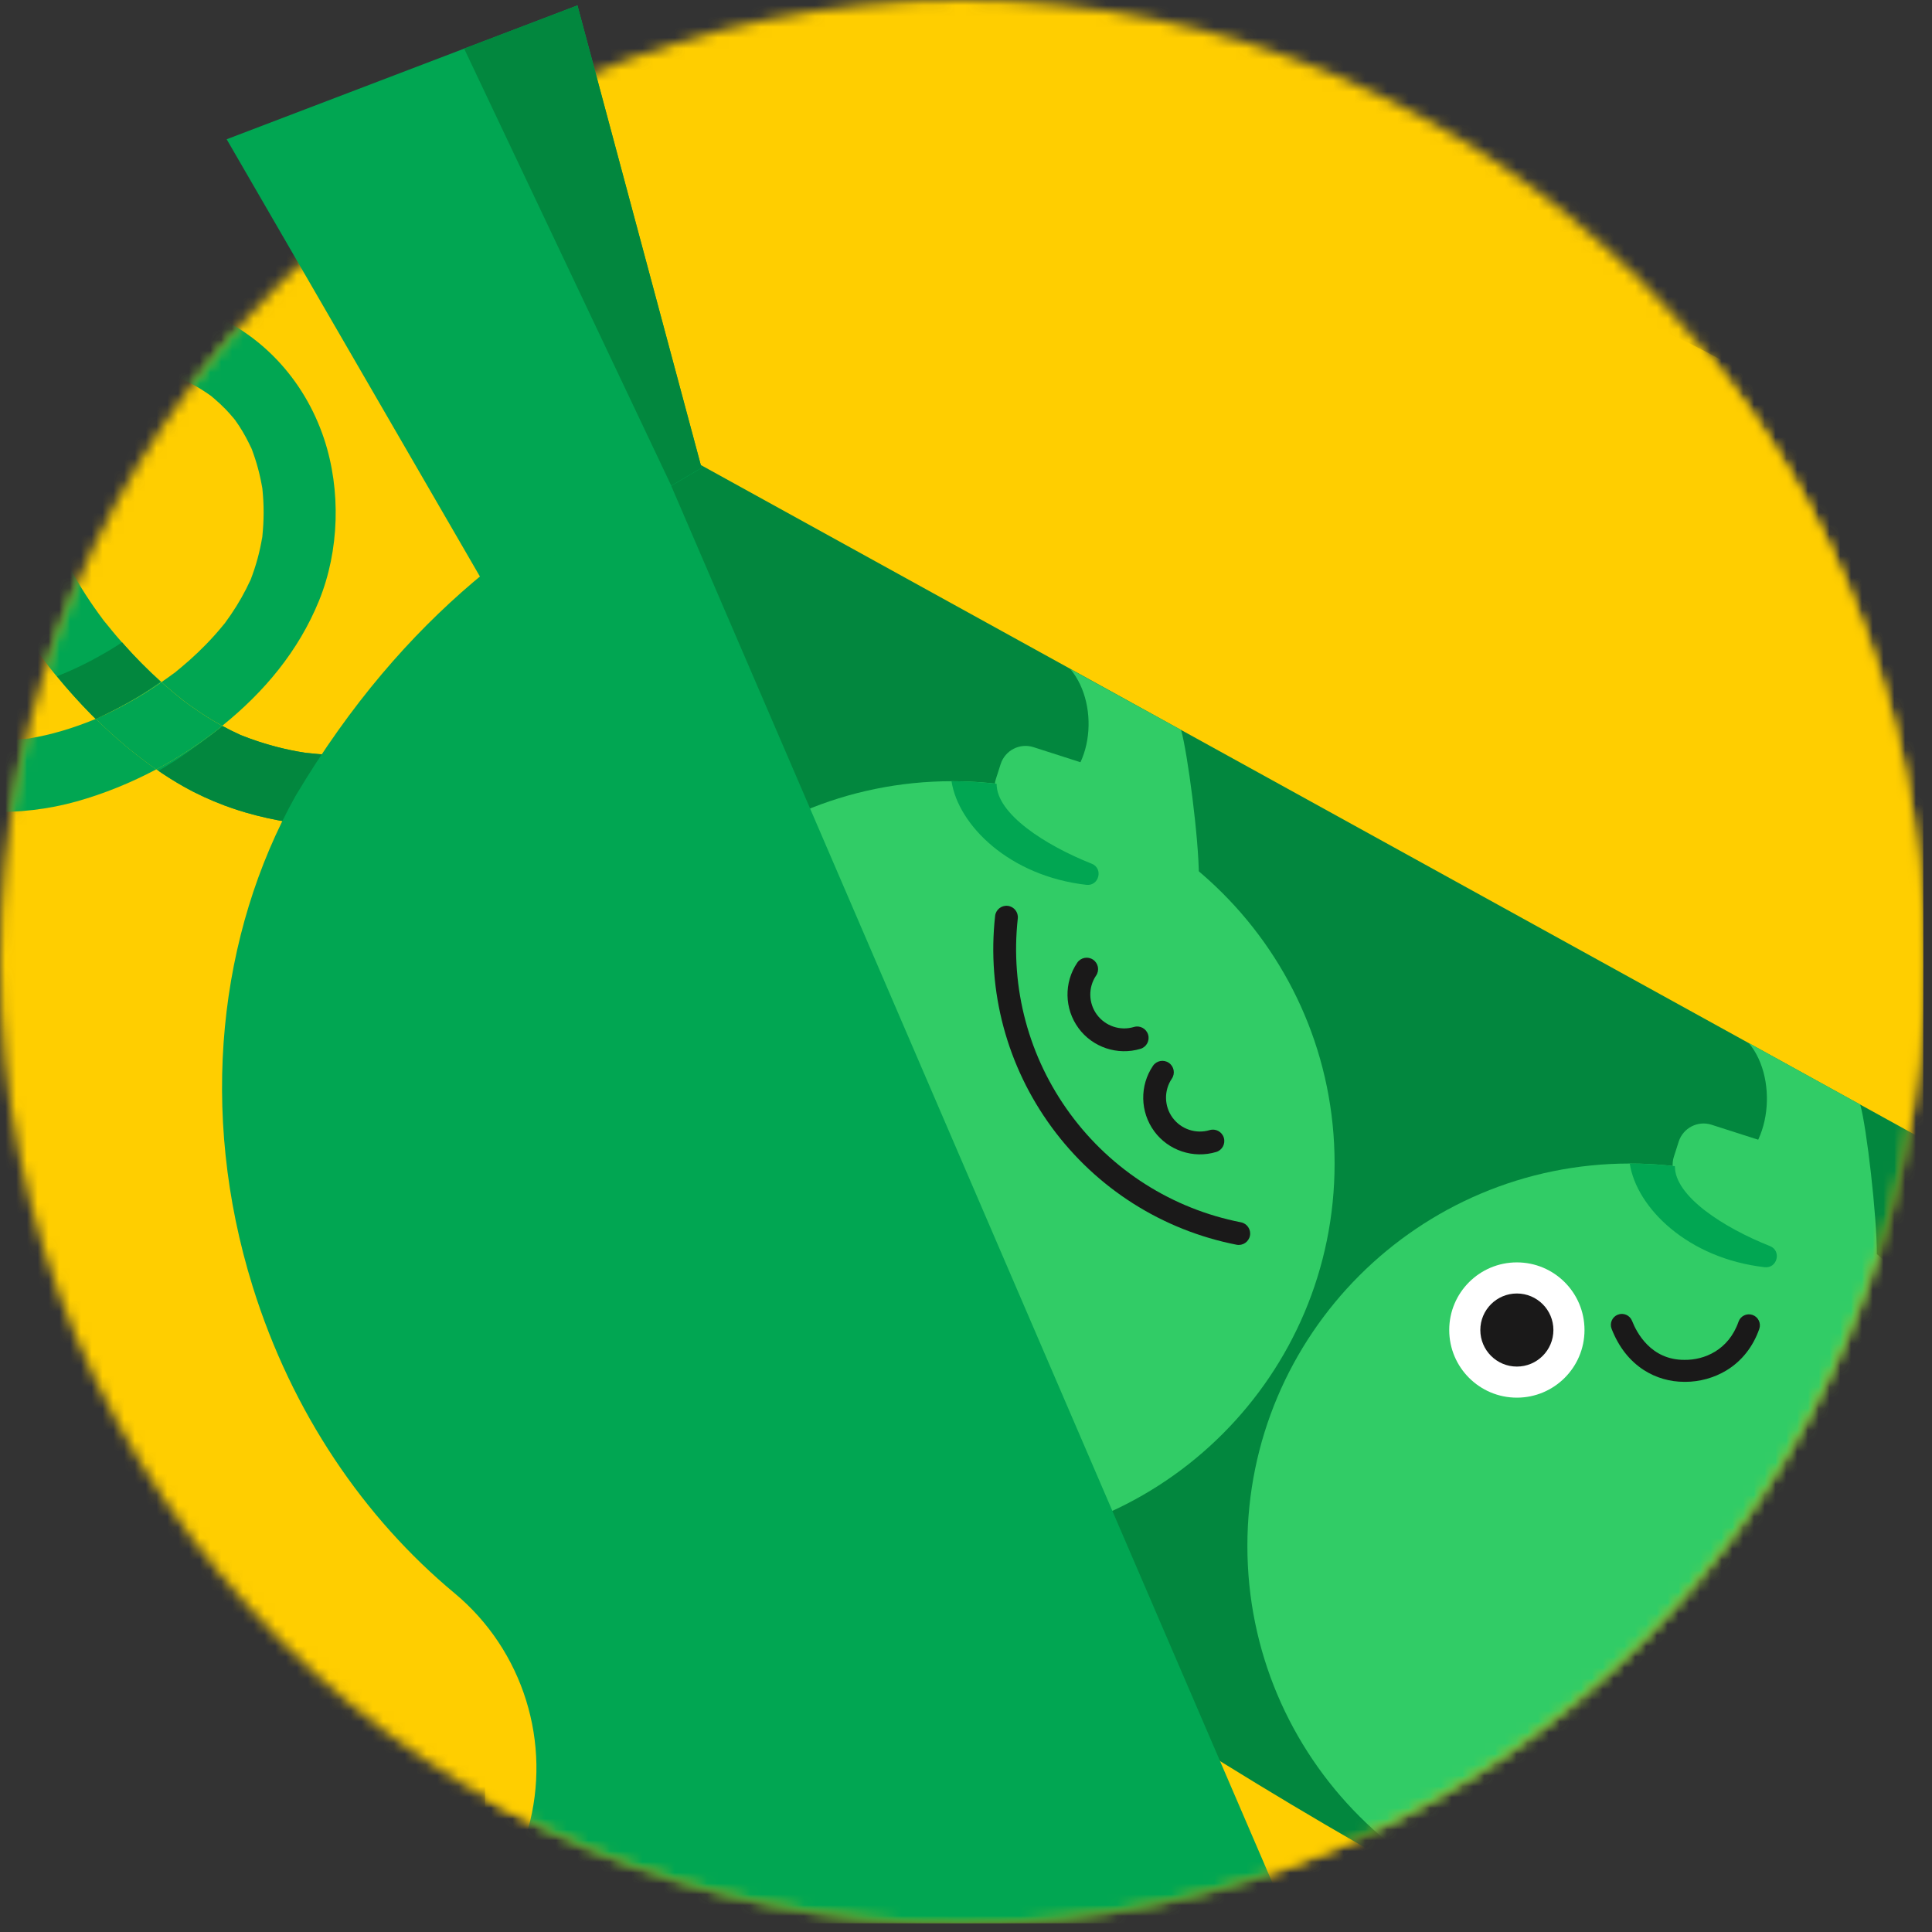 <?xml version="1.0" encoding="utf-8"?>
<svg xmlns="http://www.w3.org/2000/svg" width="179" height="179" viewBox="0 0 179 179" fill="none">
<rect x="0" y="0" width="179" height="179" fill="#333333" stroke="none"/>
<g clip-path="url(#clip0_1687_11448)">
<mask id="mask0_1687_11448" style="mask-type:luminance" maskUnits="userSpaceOnUse" x="0" y="0" width="179" height="179">
<path d="M89.1 178.2C138.309 178.2 178.2 138.309 178.2 89.1C178.2 39.891 138.309 0 89.1 0C39.891 0 0 39.891 0 89.1C0 138.309 39.891 178.2 89.1 178.2Z" fill="white"/>
</mask>
<g mask="url(#mask0_1687_11448)">
<path d="M50.844 178.2C43.126 178.2 35.63 175.838 28.553 171.176C21.728 166.682 15.607 160.267 10.367 152.098C5.118 143.929 0.991 134.406 -1.886 123.791C-4.888 112.777 -6.4 101.112 -6.4 89.1C-6.4 77.088 -4.878 65.423 -1.886 54.409C0.991 43.794 5.118 34.26 10.367 26.092C15.617 17.923 21.739 11.508 28.553 7.024C35.63 2.362 43.126 0 50.844 0H127.355C135.072 0 142.569 2.362 149.645 7.024C156.47 11.518 162.591 17.933 167.831 26.102C173.07 34.271 177.207 43.794 180.084 54.409C183.076 65.423 184.599 77.099 184.599 89.1C184.599 101.101 183.076 112.777 180.084 123.791C177.196 134.406 173.07 143.929 167.831 152.098C162.581 160.267 156.46 166.682 149.645 171.176C142.569 175.838 135.072 178.2 127.355 178.2H50.844Z" fill="#FFCE00"/>
</g>
<mask id="mask1_1687_11448" style="mask-type:luminance" maskUnits="userSpaceOnUse" x="0" y="0" width="179" height="179">
<path d="M89.1 178.2C138.309 178.2 178.2 138.309 178.2 89.1C178.2 39.891 138.309 0 89.1 0C39.891 0 0 39.891 0 89.1C0 138.309 39.891 178.2 89.1 178.2Z" fill="white"/>
</mask>
<g mask="url(#mask1_1687_11448)">
<path d="M121.903 23.759C164.371 23.759 198.852 57.536 198.852 99.137V191.804H44.943V99.137C44.943 57.536 79.424 23.759 121.903 23.759Z" fill="#FFCE00"/>
<path d="M21.603 38.668C21.6 38.678 21.613 38.7 21.632 38.729C21.647 38.747 21.663 38.764 21.677 38.783C21.632 38.725 21.6 38.678 21.602 38.669L21.603 38.668Z" fill="#01A652"/>
<path d="M23.156 41.184C23.213 41.322 23.267 41.461 23.321 41.599C23.378 41.724 23.436 41.85 23.492 41.977C23.379 41.713 23.268 41.447 23.156 41.184Z" fill="#01A652"/>
<path d="M19.544 36.669C19.117 36.338 19.471 36.615 19.562 36.688C19.562 36.688 19.565 36.689 19.565 36.691C19.69 36.784 19.919 36.959 19.544 36.669Z" fill="#01A652"/>
<path d="M12.523 34.65C12.659 34.633 12.793 34.62 12.929 34.608C13.088 34.58 13.247 34.554 13.407 34.532C13.113 34.572 12.818 34.611 12.523 34.65Z" fill="#01A652"/>
<path d="M16.637 35.023C16.765 35.079 16.892 35.14 17.019 35.198C17.156 35.249 17.294 35.303 17.43 35.359C17.166 35.246 16.901 35.136 16.637 35.023Z" fill="#01A652"/>
<path d="M14.521 34.545C14.65 34.564 14.778 34.586 14.905 34.609C15.071 34.624 15.239 34.641 15.405 34.663C15.111 34.624 14.816 34.584 14.521 34.545Z" fill="#01A652"/>
<path d="M8.882 66.606C8.882 66.606 8.882 66.606 8.88 66.605C8.838 66.622 8.794 66.639 8.752 66.657C8.61 66.718 8.469 66.781 8.326 66.841L8.882 66.606Z" fill="#01A652"/>
<path d="M8.877 66.603C8.835 66.623 8.792 66.64 8.75 66.657C8.792 66.64 8.836 66.623 8.878 66.605H8.877V66.603Z" fill="#01A652"/>
<path d="M14.966 63.199C13.667 62.035 12.435 60.796 11.279 59.491C10.703 58.84 10.153 58.167 9.609 57.489C9.652 57.546 9.695 57.603 9.738 57.66C10.076 58.109 9.267 57.061 9.52 57.379C9.55 57.415 9.58 57.453 9.609 57.489C9.595 57.471 9.582 57.453 9.567 57.434C9.426 57.246 9.286 57.056 9.149 56.867C8.873 56.486 8.605 56.103 8.342 55.714C7.265 54.11 6.31 52.423 5.528 50.656C5.587 50.803 5.645 50.95 5.706 51.096C5.594 50.832 5.483 50.567 5.371 50.303C5.422 50.421 5.476 50.539 5.527 50.656C4.932 49.17 4.474 47.632 4.219 46.05C4.237 46.221 4.256 46.39 4.279 46.559C4.24 46.264 4.2 45.97 4.161 45.675C4.178 45.801 4.2 45.925 4.221 46.05C4.12 45.063 4.108 44.072 4.205 43.085C4.183 43.212 4.162 43.34 4.143 43.468C4.183 43.174 4.222 42.879 4.261 42.584C4.24 42.751 4.221 42.917 4.203 43.085C4.339 42.307 4.543 41.549 4.82 40.812C4.766 40.928 4.711 41.045 4.659 41.163C4.772 40.899 4.883 40.634 4.995 40.37C4.934 40.516 4.875 40.664 4.82 40.812C5.071 40.275 5.355 39.756 5.68 39.262C5.776 39.114 5.877 38.969 5.98 38.826C5.947 38.865 5.913 38.905 5.88 38.945C5.607 39.273 6.155 38.59 6.16 38.582C6.129 38.654 6.052 38.727 6.007 38.791C5.998 38.803 5.991 38.816 5.982 38.827C6.206 38.559 6.432 38.294 6.674 38.04C6.981 37.721 7.3 37.414 7.631 37.12C7.828 36.945 8.029 36.777 8.232 36.61C8.189 36.636 8.132 36.668 8.084 36.702C8.035 36.742 7.997 36.777 7.99 36.791C8.004 36.761 8.041 36.731 8.084 36.702C8.243 36.569 8.517 36.371 8.245 36.598C8.24 36.602 8.236 36.605 8.232 36.61C8.248 36.599 8.262 36.591 8.272 36.584C8.984 36.07 9.741 35.629 10.534 35.26C10.417 35.303 10.3 35.349 10.184 35.397C10.448 35.284 10.713 35.174 10.977 35.061C10.828 35.124 10.68 35.191 10.532 35.26C11.309 34.968 12.108 34.752 12.925 34.609C12.789 34.621 12.655 34.636 12.52 34.652C12.814 34.612 13.108 34.573 13.403 34.534C13.243 34.555 13.084 34.582 12.925 34.609C13.584 34.551 14.241 34.553 14.899 34.609C14.772 34.586 14.644 34.564 14.515 34.545C14.81 34.585 15.104 34.624 15.399 34.663C15.233 34.641 15.065 34.624 14.899 34.609C15.622 34.742 16.326 34.942 17.016 35.198C16.889 35.14 16.762 35.079 16.634 35.023C16.898 35.136 17.163 35.246 17.427 35.359C17.29 35.303 17.153 35.249 17.016 35.198C17.786 35.553 18.525 35.968 19.223 36.451C19.322 36.519 19.42 36.588 19.518 36.659C19.529 36.668 19.544 36.68 19.561 36.691C19.561 36.691 19.559 36.69 19.559 36.688C19.468 36.616 19.115 36.339 19.541 36.669C19.916 36.96 19.687 36.785 19.561 36.691C19.653 36.766 19.744 36.842 19.834 36.919C20.212 37.241 20.575 37.579 20.92 37.935C21.167 38.19 21.4 38.458 21.628 38.73C21.608 38.702 21.595 38.679 21.598 38.668C21.595 38.677 21.629 38.725 21.674 38.782C21.719 38.836 21.766 38.889 21.811 38.944C22.036 39.217 21.804 38.951 21.674 38.782C21.66 38.765 21.643 38.747 21.629 38.728C21.68 38.801 21.778 38.91 21.797 38.937C21.926 39.117 22.05 39.301 22.171 39.486C22.609 40.16 22.986 40.868 23.317 41.597C23.263 41.459 23.209 41.319 23.152 41.182C23.265 41.446 23.376 41.711 23.488 41.975C23.434 41.848 23.374 41.723 23.317 41.597C23.778 42.792 24.105 44.026 24.31 45.289C24.291 45.12 24.274 44.951 24.25 44.782C24.29 45.076 24.329 45.371 24.369 45.665C24.351 45.54 24.329 45.414 24.309 45.289C24.468 46.765 24.463 48.249 24.301 49.726C24.328 49.564 24.354 49.401 24.376 49.237C24.336 49.532 24.297 49.826 24.258 50.121C24.275 49.99 24.288 49.857 24.301 49.726C24.081 51.095 23.721 52.427 23.214 53.721C23.284 53.566 23.352 53.41 23.419 53.253C23.307 53.517 23.196 53.782 23.084 54.046C23.129 53.938 23.17 53.828 23.214 53.719C22.702 54.845 22.091 55.922 21.394 56.944C21.21 57.214 21.018 57.476 20.826 57.739C20.853 57.704 20.881 57.67 20.909 57.635C21.256 57.202 20.458 58.243 20.785 57.796C20.798 57.777 20.812 57.758 20.826 57.739C20.735 57.852 20.643 57.965 20.552 58.077C20.082 58.644 19.589 59.19 19.076 59.717C18.577 60.229 18.06 60.722 17.525 61.197C17.256 61.436 16.984 61.669 16.707 61.898C16.578 62.005 16.45 62.11 16.322 62.213C16.285 62.242 16.249 62.272 16.212 62.301C16.255 62.269 16.299 62.24 16.341 62.208C16.662 61.967 15.75 62.674 16.062 62.422C16.112 62.381 16.163 62.342 16.212 62.302C15.801 62.61 15.383 62.907 14.962 63.199C15.029 63.259 15.094 63.321 15.161 63.381C15.759 63.91 16.374 64.415 16.997 64.912C17.03 64.937 17.064 64.962 17.096 64.987C17.261 65.11 17.428 65.231 17.596 65.352C17.891 65.564 18.188 65.772 18.49 65.974C19.171 66.431 19.868 66.856 20.584 67.248C24.469 64.12 27.649 60.334 29.553 55.666C31.447 51.023 31.605 45.412 30.026 40.657C28.191 35.131 24.054 30.648 18.526 28.69C12.786 26.657 6.583 28.839 2.36 32.944C-0.71 35.93 -2.451 39.97 -2.514 44.25C-2.574 48.355 -1.168 52.388 0.738 55.972C2.671 59.605 5.269 62.938 8.143 65.873C8.382 66.116 8.625 66.358 8.87 66.599C10.178 66.023 11.452 65.374 12.686 64.653C13.464 64.198 14.22 63.708 14.96 63.196L14.966 63.199Z" fill="#01A652"/>
<path d="M9.119 66.505C9.039 66.538 8.959 66.57 8.879 66.604C8.879 66.604 8.879 66.604 8.88 66.606C8.959 66.572 9.039 66.538 9.118 66.505H9.119Z" fill="#01A652"/>
<path d="M24.252 44.784C24.275 44.953 24.293 45.122 24.312 45.292C24.332 45.417 24.353 45.542 24.372 45.668C24.332 45.373 24.293 45.079 24.253 44.784H24.252Z" fill="#01A652"/>
<path d="M10.185 35.396C10.302 35.348 10.419 35.304 10.536 35.259C10.683 35.19 10.83 35.123 10.98 35.06C10.716 35.173 10.451 35.284 10.187 35.396H10.185Z" fill="#01A652"/>
<path d="M24.38 49.24C24.358 49.404 24.332 49.567 24.305 49.729C24.291 49.86 24.278 49.993 24.262 50.124C24.301 49.829 24.34 49.535 24.38 49.24Z" fill="#01A652"/>
<path d="M16.346 62.21C16.304 62.242 16.26 62.273 16.218 62.304C16.167 62.343 16.117 62.384 16.068 62.423C15.757 62.675 16.667 61.968 16.346 62.209V62.21Z" fill="#01A652"/>
<path d="M23.423 53.255C23.356 53.412 23.288 53.567 23.218 53.723C23.175 53.832 23.133 53.94 23.088 54.05C23.2 53.786 23.311 53.52 23.423 53.256V53.255Z" fill="#01A652"/>
<path d="M20.913 57.639C20.885 57.674 20.857 57.707 20.829 57.742C20.816 57.761 20.802 57.78 20.789 57.799C20.464 58.246 21.261 57.207 20.913 57.639Z" fill="#01A652"/>
<path d="M2.979 68.388C2.867 68.402 2.753 68.412 2.64 68.426C2.459 68.455 2.278 68.483 2.096 68.507C2.39 68.468 2.685 68.428 2.979 68.389V68.388Z" fill="#01A652"/>
<path d="M46.431 67.328C46.291 67.386 46.151 67.443 46.01 67.5C45.886 67.554 45.762 67.611 45.637 67.663C45.901 67.551 46.166 67.44 46.43 67.328H46.431Z" fill="#01A652"/>
<path d="M38.219 69.659C38.096 69.675 37.972 69.69 37.848 69.704C37.677 69.729 37.507 69.754 37.336 69.777C37.63 69.738 37.925 69.698 38.219 69.659Z" fill="#01A652"/>
<path d="M28.606 69.794C28.506 69.78 28.405 69.762 28.303 69.746C28.109 69.724 27.915 69.701 27.723 69.675C28.017 69.714 28.312 69.754 28.606 69.793V69.794Z" fill="#01A652"/>
<path d="M6.16 38.581C6.157 38.589 5.609 39.272 5.88 38.944C5.914 38.904 5.947 38.865 5.981 38.824C5.989 38.812 5.997 38.799 6.005 38.788C6.051 38.725 6.128 38.652 6.158 38.579L6.16 38.581Z" fill="#01A652"/>
<path d="M4.664 41.162C4.715 41.044 4.77 40.928 4.824 40.811C4.88 40.662 4.938 40.515 4.999 40.369C4.887 40.633 4.776 40.898 4.664 41.162Z" fill="#01A652"/>
<path d="M4.145 43.469C4.163 43.341 4.184 43.213 4.206 43.086C4.222 42.92 4.241 42.752 4.264 42.586C4.225 42.88 4.185 43.175 4.146 43.469H4.145Z" fill="#01A652"/>
<path d="M4.282 46.56C4.26 46.391 4.239 46.221 4.222 46.051C4.201 45.928 4.18 45.802 4.162 45.677C4.201 45.971 4.241 46.266 4.28 46.56H4.282Z" fill="#01A652"/>
<path d="M8.084 36.7C8.132 36.667 8.187 36.635 8.231 36.609C8.236 36.604 8.24 36.601 8.244 36.597C8.518 36.37 8.243 36.568 8.084 36.7Z" fill="#01A652"/>
<path d="M9.738 57.66C9.696 57.603 9.652 57.546 9.61 57.489C9.581 57.453 9.55 57.415 9.521 57.379C9.267 57.061 10.076 58.109 9.738 57.66Z" fill="#01A652"/>
<path d="M17.122 65.01C17.081 64.978 17.041 64.946 17 64.912C16.967 64.888 16.933 64.863 16.9 64.837C16.336 64.409 17.349 65.191 17.122 65.009V65.01Z" fill="#01A652"/>
<path d="M22.676 68.27C22.548 68.215 22.422 68.158 22.295 68.101C22.157 68.045 22.02 67.993 21.883 67.935C22.147 68.047 22.412 68.158 22.676 68.27Z" fill="#01A652"/>
<path d="M5.707 51.097C5.646 50.951 5.587 50.804 5.529 50.657C5.477 50.538 5.423 50.422 5.373 50.304C5.485 50.568 5.596 50.833 5.708 51.097H5.707Z" fill="#01A652"/>
<path d="M20.589 67.251C19.873 66.859 19.176 66.435 18.495 65.977C18.194 65.775 17.896 65.567 17.602 65.356C17.434 65.235 17.268 65.114 17.101 64.99C17.068 64.965 17.034 64.941 17.002 64.916C17.043 64.948 17.082 64.98 17.123 65.013C17.351 65.194 16.337 64.414 16.902 64.841C16.935 64.866 16.969 64.892 17.002 64.917C16.38 64.419 15.764 63.914 15.167 63.386C15.1 63.327 15.034 63.264 14.967 63.204C14.226 63.716 13.471 64.206 12.693 64.661C11.459 65.382 10.185 66.03 8.877 66.607H8.878C8.959 66.576 9.039 66.544 9.119 66.511C9.04 66.544 8.96 66.578 8.881 66.611C10.608 68.306 12.478 69.903 14.477 71.286C16.384 70.272 18.207 69.102 19.898 67.801C20.131 67.622 20.36 67.441 20.589 67.257V67.251Z" fill="#01A652"/>
<path d="M8.326 66.842C8.469 66.782 8.611 66.719 8.752 66.658C6.778 67.458 4.747 68.088 2.643 68.426C2.757 68.413 2.869 68.403 2.983 68.388C2.688 68.428 2.394 68.467 2.099 68.507C2.281 68.482 2.462 68.454 2.643 68.425C0.821 68.63 -1.011 68.626 -2.832 68.422C-2.708 68.441 -2.584 68.463 -2.458 68.48C-2.753 68.441 -3.047 68.402 -3.342 68.362C-3.173 68.386 -3.002 68.403 -2.832 68.422C-4.79 68.116 -6.698 67.585 -8.537 66.846C-8.384 66.915 -8.229 66.983 -8.075 67.049C-8.339 66.936 -8.604 66.826 -8.868 66.713C-8.758 66.758 -8.646 66.801 -8.535 66.846C-8.798 66.728 -9.059 66.607 -9.318 66.481C-9.878 67.4 -10.504 68.279 -11.187 69.112C-11.954 70.045 -12.826 70.874 -13.764 71.628C-12.303 72.429 -10.781 73.118 -9.205 73.675C-4.013 75.512 1.813 75.74 7.12 74.247C9.653 73.534 12.13 72.526 14.479 71.28C12.48 69.897 10.609 68.3 8.883 66.605L8.328 66.84L8.326 66.842Z" fill="#01A652"/>
<path d="M57.117 65.008C56.204 63.593 54.097 62.754 52.571 63.816C50.505 65.252 48.315 66.491 46.008 67.497C46.148 67.44 46.29 67.383 46.43 67.325C46.166 67.437 45.901 67.548 45.637 67.66C45.762 67.608 45.884 67.551 46.01 67.497C43.384 68.551 40.65 69.286 37.852 69.703C37.976 69.689 38.1 69.674 38.224 69.658C37.93 69.697 37.635 69.737 37.341 69.776C37.511 69.753 37.682 69.728 37.852 69.703C34.696 70.085 31.466 70.113 28.304 69.745C28.405 69.761 28.505 69.779 28.607 69.793C28.313 69.754 28.018 69.715 27.724 69.675C27.918 69.7 28.11 69.724 28.304 69.747C26.242 69.433 24.232 68.878 22.297 68.101C22.424 68.158 22.549 68.215 22.678 68.27C22.414 68.158 22.148 68.047 21.885 67.935C22.022 67.991 22.16 68.045 22.297 68.101C21.715 67.84 21.145 67.555 20.588 67.251C20.361 67.434 20.131 67.615 19.897 67.795C18.205 69.097 16.384 70.267 14.477 71.279C15.308 71.854 16.16 72.393 17.035 72.886C21.887 75.617 27.384 76.629 32.904 76.642C38.522 76.653 44.002 75.537 49.159 73.329C51.541 72.31 53.798 71.034 55.924 69.556C56.646 69.054 57.212 68.441 57.451 67.57C57.669 66.774 57.57 65.716 57.115 65.01L57.117 65.008Z" fill="#01A652"/>
<path d="M8.473 66.229C8.604 66.361 8.737 66.493 8.869 66.625C10.953 65.621 12.998 64.532 14.859 63.155C13.719 62.107 12.628 61.005 11.602 59.844C11.505 59.736 11.414 59.624 11.319 59.515C9.413 60.751 7.413 61.82 5.287 62.654C6.293 63.9 7.362 65.094 8.471 66.229H8.473Z" fill="#02873E"/>
<path d="M32.189 69.998C30.889 69.976 29.59 69.896 28.301 69.747C27.414 69.613 26.539 69.432 25.675 69.209C25.675 69.209 25.675 69.209 25.675 69.208C24.526 68.912 23.397 68.543 22.294 68.1C21.722 67.843 21.164 67.564 20.616 67.266C19.992 67.839 16.673 70.265 15.603 70.855C15.303 71.055 14.995 71.243 14.676 71.416C15.443 71.94 16.227 72.433 17.03 72.885C18.238 73.564 19.486 74.134 20.764 74.612V74.615C20.919 74.674 21.075 74.729 21.231 74.784C21.263 74.796 21.295 74.808 21.326 74.819C21.799 74.986 22.278 75.139 22.759 75.279C22.769 75.282 22.779 75.284 22.788 75.287C25.517 76.084 28.358 76.49 31.221 76.606C31.532 74.401 31.841 72.197 32.185 69.998H32.189Z" fill="#02873E"/>
<path d="M142.187 179.684C124.719 170.81 108.028 160.335 91.812 149.363C76.044 138.694 58.267 128.333 48.123 111.883C36.66 93.295 36.155 68.724 48.824 50.553L64.277 42.724L202.209 118.81V179.813" fill="#02873E"/>
<path d="M64.276 42.724L47.065 52.891L25.672 16.138L53.875 4L64.276 42.724Z" fill="#01A652"/>
<path d="M150.998 178.656C170.564 178.656 186.425 162.794 186.425 143.228C186.425 123.662 170.564 107.801 150.998 107.801C131.432 107.801 115.57 123.662 115.57 143.228C115.57 162.794 131.432 178.656 150.998 178.656Z" fill="#31CC66"/>
<path d="M173.892 116.192C173.897 112.716 172.947 104.429 172.35 102.336L162.027 96.641C164.888 100.051 164.099 107.196 159.594 108.723" fill="#31CC66"/>
<path d="M165.274 106.358L158.575 104.208C157.303 103.8 155.941 104.5 155.532 105.772L155.086 107.164C154.678 108.436 155.378 109.798 156.65 110.206L163.35 112.356C164.622 112.764 165.984 112.064 166.392 110.792L166.839 109.4C167.247 108.128 166.546 106.766 165.274 106.358Z" fill="#31CC66"/>
<path d="M88.222 143.233C107.789 143.233 123.65 127.372 123.65 107.805C123.65 88.239 107.789 72.378 88.222 72.378C68.656 72.378 52.795 88.239 52.795 107.805C52.795 127.372 68.656 143.233 88.222 143.233Z" fill="#31CC66"/>
<path d="M111.076 81.21C111.08 77.734 110.025 69.724 109.427 67.632L99.165 61.985C102.026 65.396 101.281 72.216 96.777 73.744" fill="#31CC66"/>
<path d="M102.454 71.375L95.754 69.225C94.482 68.817 93.12 69.517 92.712 70.79L92.265 72.182C91.857 73.454 92.558 74.816 93.829 75.224L100.529 77.374C101.801 77.782 103.163 77.082 103.571 75.81L104.018 74.417C104.426 73.145 103.726 71.783 102.454 71.375Z" fill="#31CC66"/>
<path d="M120.146 179.684L61.203 42.724C49.699 48.487 37.609 56.585 27.38 73.747C20.274 86.469 18.358 102.972 23.412 119.202C27.054 130.9 33.756 140.658 42.11 147.607C48.485 152.909 51.159 161.498 48.921 169.482C47.989 172.803 47.356 176.263 47.041 179.813" fill="#01A652"/>
<path d="M53.876 4L64.277 42.724L61.825 44.173L46.127 7.205" fill="#02873E"/>
<path d="M99.921 95.252C98.609 93.465 98.562 91.031 99.806 89.196C100.134 88.712 100.792 88.586 101.274 88.914C101.758 89.242 101.884 89.9 101.556 90.382C100.812 91.479 100.84 92.932 101.624 94.001C102.409 95.07 103.788 95.531 105.056 95.15C105.616 94.982 106.205 95.299 106.373 95.859C106.541 96.418 106.224 97.007 105.664 97.175C103.541 97.812 101.232 97.041 99.92 95.254L99.921 95.252Z" fill="#1A1919"/>
<path d="M106.937 104.808C105.625 103.02 105.578 100.587 106.822 98.751C107.15 98.267 107.807 98.142 108.29 98.47C108.774 98.798 108.899 99.456 108.571 99.938C107.828 101.034 107.855 102.488 108.64 103.557C109.424 104.624 110.803 105.086 112.072 104.706C112.632 104.538 113.221 104.854 113.388 105.414C113.556 105.974 113.24 106.563 112.68 106.731C110.557 107.368 108.248 106.597 106.935 104.809L106.937 104.808Z" fill="#1A1919"/>
<path d="M97.447 104.45C93.292 98.791 91.427 91.835 92.197 84.862C92.261 84.282 92.783 83.863 93.364 83.927C93.944 83.992 94.362 84.513 94.298 85.094C93.587 91.54 95.311 97.969 99.152 103.199C102.992 108.429 108.611 111.998 114.974 113.247C115.547 113.36 115.92 113.915 115.808 114.49C115.695 115.063 115.14 115.436 114.566 115.324C107.681 113.971 101.601 110.11 97.446 104.451L97.447 104.45Z" fill="#1A1919"/>
<path d="M156.143 128.027C156.118 128.027 156.093 128.027 156.067 128.027C154.717 128.03 153.412 127.654 152.295 126.932C150.975 126.077 149.973 124.796 149.317 123.122C149.111 122.599 149.369 122.008 149.893 121.804C150.416 121.599 151.007 121.857 151.211 122.38C151.638 123.472 152.966 126.007 156.063 125.991C156.069 125.991 156.075 125.991 156.08 125.991C157.891 126.015 160.154 125.095 161.075 122.454C161.261 121.924 161.841 121.644 162.372 121.829C162.902 122.014 163.182 122.594 162.997 123.125C162.418 124.783 161.366 126.112 159.951 126.97C158.823 127.654 157.473 128.028 156.14 128.028L156.143 128.027Z" fill="#1A1919"/>
<path d="M140.538 129.493C143.999 129.493 146.804 126.687 146.804 123.226C146.804 119.766 143.999 116.96 140.538 116.96C137.077 116.96 134.271 119.766 134.271 123.226C134.271 126.687 137.077 129.493 140.538 129.493Z" fill="white"/>
<path d="M140.538 126.613C142.408 126.613 143.923 125.097 143.923 123.227C143.923 121.358 142.408 119.842 140.538 119.842C138.668 119.842 137.152 121.358 137.152 123.227C137.152 125.097 138.668 126.613 140.538 126.613Z" fill="#1A1919"/>
<path d="M155.175 108.047C153.805 107.887 152.411 107.804 150.998 107.804C151.626 111.898 156.368 116.595 163.494 117.406C164.667 117.539 165.084 115.885 163.987 115.449C159.677 113.738 155.168 110.835 155.177 108.049" fill="#01A652"/>
<path d="M92.335 72.621C90.965 72.461 89.571 72.378 88.158 72.378C88.787 76.472 93.528 81.17 100.655 81.98C101.827 82.113 102.244 80.46 101.147 80.024C96.838 78.312 92.328 75.409 92.337 72.623" fill="#01A652"/>
<path d="M21.676 38.783C21.721 38.837 21.768 38.891 21.813 38.945C22.037 39.218 21.805 38.952 21.676 38.783Z" fill="#02873E"/>
<path d="M8.086 36.701C8.036 36.742 7.998 36.778 7.99 36.791C8.005 36.761 8.042 36.731 8.086 36.701Z" fill="#02873E"/>
<path d="M21.676 38.783C21.721 38.837 21.768 38.891 21.813 38.945C22.037 39.218 21.805 38.952 21.676 38.783Z" fill="#02873E"/>
<path d="M8.086 36.701C8.036 36.742 7.998 36.778 7.99 36.791C8.005 36.761 8.042 36.731 8.086 36.701Z" fill="#02873E"/>
</g>
<path d="M65 43.355L45.383 55L21 12.903L53.5 0.5L65 43.355Z" fill="#01A652"/>
<path d="M53.5 0.5L65 43.341L62.193 45L43 4.5" fill="#02873E"/>
</g>
<defs>
<clipPath id="clip0_1687_11448">
<rect width="178.2" height="178.2" fill="white"/>
</clipPath>
</defs>
</svg>